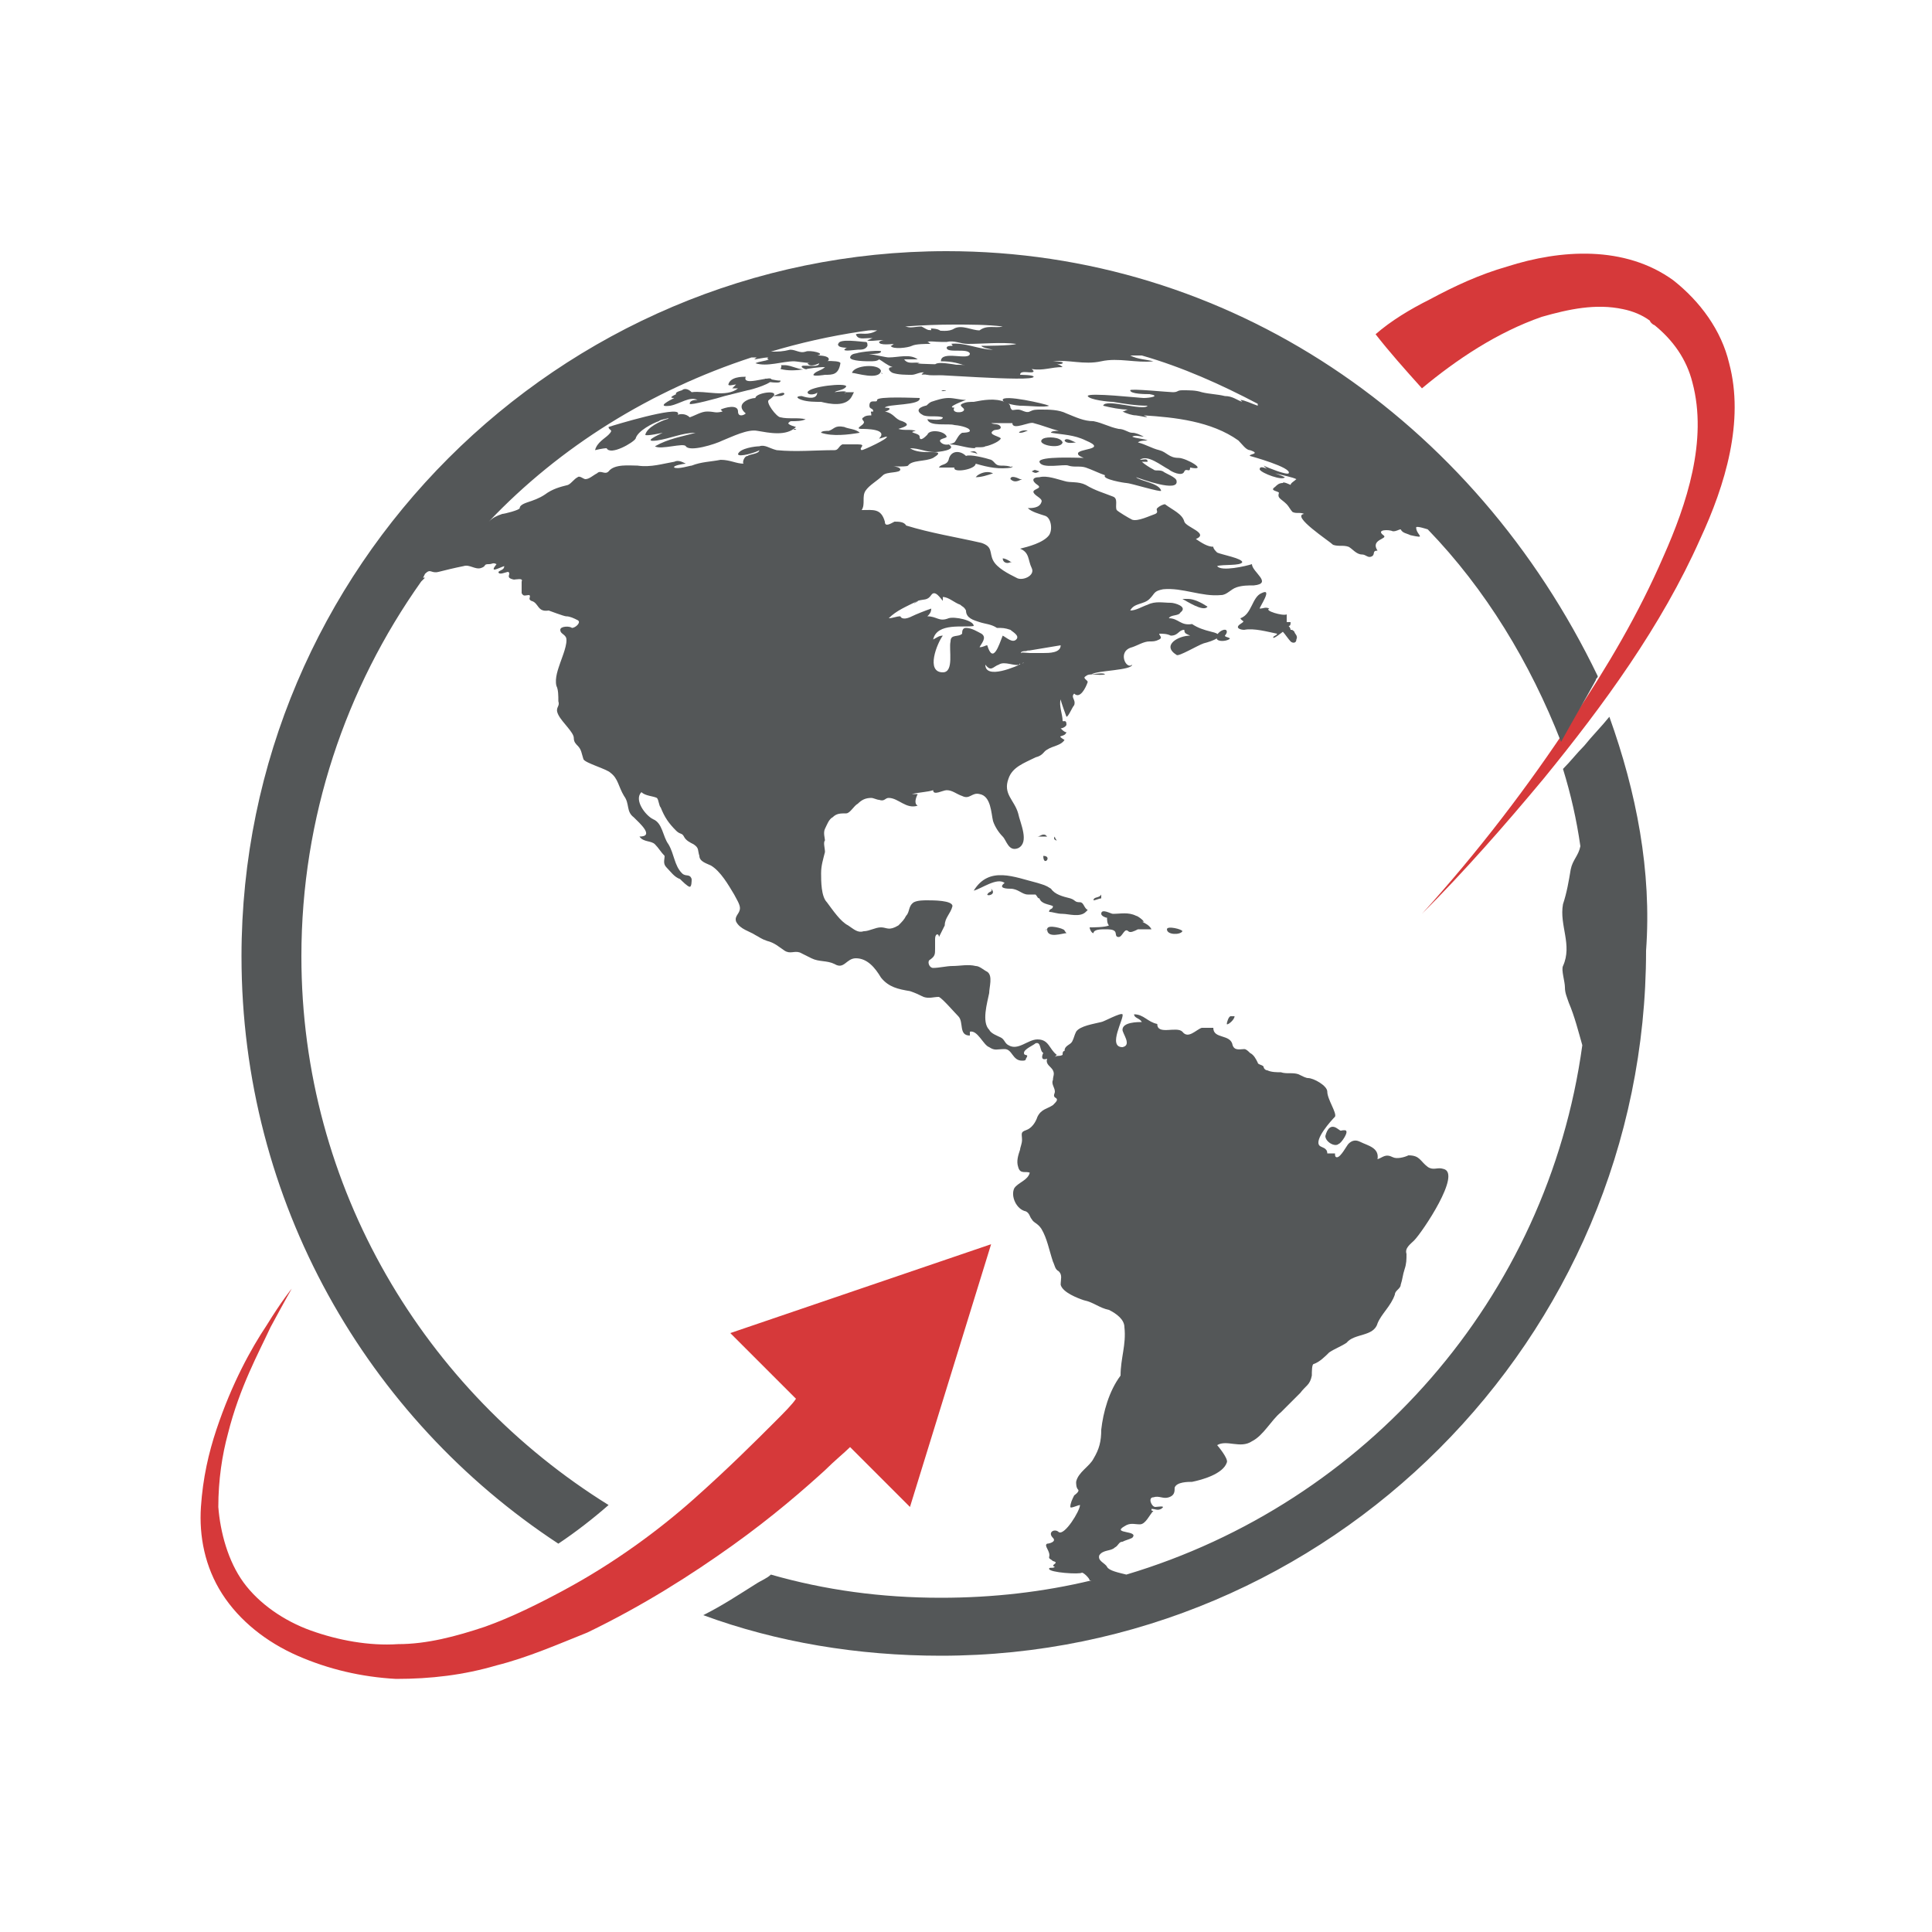 <?xml version="1.0" encoding="utf-8"?>
<!-- Generator: Adobe Illustrator 18.1.1, SVG Export Plug-In . SVG Version: 6.00 Build 0)  -->
<svg version="1.1" id="Layer_1" xmlns="http://www.w3.org/2000/svg" x="0px" y="0px"
	 viewBox="0 0 100 100" style="enable-background:new 0 0 100 100;" xml:space="preserve">
<style type="text/css">
	.st0{fill:#545758;}
	.st1{fill:#d6393a;}
</style>
<g>
	<path class="st0" d="M40.2,19.8c0.1,0,0.2,0,0.2-0.1c-0.3,0-0.5-0.1-0.8-0.1C39.6,19.8,40.1,19.8,40.2,19.8z"/>
	<path class="st0" d="M40.3,20.5c0.1,0,0.2,0,0.3-0.1c0-0.2-0.5,0.1-0.6,0.1C40.1,20.5,40.2,20.5,40.3,20.5
		C40.3,20.5,40.3,20.5,40.3,20.5z"/>
	<path class="st0" d="M52.8,21C52.8,21,52.8,21,52.8,21C52.5,21,52.8,21,52.8,21z"/>
	<path class="st0" d="M66.8,32.6c0-0.1-0.1-0.2-0.1-0.2c0.1,0,0.1-0.1,0.1-0.2c-0.1,0-0.1,0-0.2,0c0-0.1,0-0.3,0-0.4
		c-0.2,0.1-1.2-0.2-0.9-0.3c-0.2-0.1-0.3,0-0.5,0c0-0.1,0.7-1.1,0.1-0.8c-0.5,0.2-0.5,1.1-1.1,1.3c0.1,0.2,0.3,0.1,0,0.3
		c-0.3,0.2,0,0.3,0.2,0.3c0.5-0.1,1.2,0.1,1.7,0.2c0,0.1-0.2,0.1-0.2,0.2c0,0.1,0.5-0.3,0.5-0.3c0.1,0.1,0.3,0.4,0.4,0.5
		c0.1,0.1,0.3,0.1,0.3-0.1c0.1-0.2-0.1-0.3-0.1-0.4C66.9,32.6,66.9,32.6,66.8,32.6z"/>
	<path class="st0" d="M51.9,20.7c0,0.2,0.8,0.3,0.9,0.3c0.1,0,0.1,0,0.1,0c0.3,0,1.2,0.1,1.4,0C54.1,20.9,51.9,20.4,51.9,20.7z"/>
	<path class="st0" d="M41.1,22.2C41,22.3,41.4,22.2,41.1,22.2L41.1,22.2z"/>
	<path class="st0" d="M35.3,20.2c0,0-0.4,0.1-0.3,0.2c-0.2,0.1-0.4,0.2-0.1,0.2c-0.2,0.1-1,0.5-0.2,0.4c0.5-0.1,1-0.5,1.4-0.3
		c-0.1,0-0.4,0-0.4,0.2c0,0.1,1.5-0.3,1.8-0.4c0.4-0.1,0.8-0.2,1.2-0.3c0.1,0,1.5-0.4,1.2-0.6c-0.2-0.1-1.5,0.4-1.3-0.1
		c-0.2,0-0.8,0-0.9,0.4c0,0.1,0.3,0,0.4,0c0,0-0.1,0.1-0.2,0.2c0.1,0,0.2,0,0.3,0c-0.6,0.5-1.7,0.1-2.4,0.2
		C35.6,20.1,35.4,20.1,35.3,20.2C35.3,20.2,35.3,20.2,35.3,20.2z"/>
	<path class="st0" d="M69.6,58.5C69.7,58.5,69.7,58.5,69.6,58.5C69.6,58.5,69.6,58.5,69.6,58.5c-0.3,0-0.1,0.1-0.4-0.1
		c-0.3-0.2-0.5,0-0.6,0.4c0,0.3,0.5,0.6,0.7,0.4C69.4,59.2,69.9,58.5,69.6,58.5z"/>
	<path class="st0" d="M40.2,19.8C40,19.8,40.3,19.8,40.2,19.8L40.2,19.8z"/>
	<path class="st0" d="M44.3,17.3c0.1,0.3,0.4,0.2,0.7,0.2c-0.1,0-0.1,0,0.3,0c-0.1,0-0.1,0-0.3,0c0,0,0.1,0,0.2,0
		c-0.1,0-0.2,0.1-0.3,0.1c0,0.1,0.5,0,0.9,0c-0.2,0-0.3,0.1-0.3,0.1c0,0.2,0.7,0.1,0.8,0.1c-0.1,0-0.1,0.1-0.2,0.1
		c0.1,0.2,0.9,0.1,1.1,0c0.2-0.1,0.7-0.1,1-0.1c-0.1,0-0.1-0.1-0.2-0.1c0.2-0.1,1.7,0,1.7-0.3c-0.1,0-1.1-0.1-1.1-0.1
		c0,0,0.1-0.1,0.1-0.1c0-0.2-0.5-0.2-0.6-0.2c0.1,0,0.1,0,0.1,0.1c-0.2,0-0.3-0.1-0.5-0.2c-0.3,0-0.6,0.1-0.8,0
		c-0.5-0.2-0.9-0.2-1.4-0.2c0,0,0.1,0.1,0.1,0.1c-0.2,0-0.4,0.1-0.6,0.1c0.2,0,0.5,0,0.7,0c-0.1,0.1-1,0-1,0.1
		c0,0.1,0.6,0.1,0.7,0.1C44.9,17.4,44.6,17.2,44.3,17.3z M46.8,17.5c0,0-0.1,0-0.2,0C46.7,17.5,46.8,17.5,46.8,17.5z"/>
	<path class="st0" d="M44.3,18.3c0.1,0,1.3,0.1,1.3-0.1C45.7,18.1,44.5,18.2,44.3,18.3z"/>
	<path class="st0" d="M45.6,19.3C45.7,19.4,45.7,19.3,45.6,19.3L45.6,19.3z"/>
	<path class="st0" d="M42.9,22.3C42.9,22.3,43,22.3,42.9,22.3C42.8,22.3,42.9,22.3,42.9,22.3C42.8,22.3,42.8,22.3,42.9,22.3
		c-0.1,0-0.4,0-0.4,0.1c0.6,0.2,1.4,0.1,2,0c-0.2-0.2-0.6-0.2-0.8-0.3C43.2,22,43.2,22.2,42.9,22.3z"/>
	<path class="st0" d="M41.8,18.4c-0.2,0-0.5,0.1-0.6,0.1C41.4,18.6,41.8,18.5,41.8,18.4C41.9,18.4,41.9,18.4,41.8,18.4z"/>
	<path class="st0" d="M40.6,19.9C41,19.9,40.5,19.9,40.6,19.9L40.6,19.9z"/>
	<path class="st0" d="M48.8,20.2C48.5,20.3,49.3,20.2,48.8,20.2L48.8,20.2z"/>
	<path class="st0" d="M42.1,19.4c0,0.1,0.6,0,0.6,0c0.4,0,0.7,0,0.8-0.6c0-0.2-1.5-0.1-1.7,0c0.1,0.2,0.4,0.1,0.6,0
		c0,0.3-1,0-0.9,0.2c0.1,0.1,0.2,0.1,0.3,0.1c-0.4,0.1-0.8-0.2-1.2-0.2c-0.1,0-0.1,0-0.2,0c0.1,0,0,0.2,0,0.2
		c0.8,0.2,1.5-0.1,2.3-0.1C42.5,19.2,42.2,19.2,42.1,19.4z"/>
	<path class="st0" d="M40.3,20.5C40.3,20.5,40.3,20.5,40.3,20.5C40.2,20.5,40.3,20.5,40.3,20.5z"/>
	<path class="st0" d="M43.8,20.3c0-0.1-0.6,0-0.6,0c0.1-0.1,0.5-0.1,0.6-0.3c0-0.2-1.9,0-2,0.3c0,0.2,0.5,0.1,0.5,0
		c0,0.4-0.5,0.3-0.8,0.2c-0.3,0-0.3,0.1,0,0.2c0.3,0.1,0.7,0.1,1,0.1c0.4,0.1,1.3,0.3,1.6-0.3c0,0,0,0,0.1-0.2c-0.1,0-0.3,0-0.4,0
		C43.7,20.4,43.7,20.3,43.8,20.3z"/>
	<path class="st0" d="M43.4,17.8C43.4,17.7,43.3,18,43.4,17.8L43.4,17.8z"/>
	<path class="st0" d="M44.1,19.3c0.2,0,1.4,0.4,1.5-0.1c0,0,0,0,0,0c0-0.1,0,0,0,0C45.5,18.8,44.2,18.9,44.1,19.3z"/>
	<path class="st0" d="M40.2,19.3C40.2,19.3,40.2,19.3,40.2,19.3C40.1,19.3,40.2,19.3,40.2,19.3z"/>
	<path class="st0" d="M52.5,19.2c-0.1,0-0.2,0-0.2,0C52.3,19.1,52.4,19.1,52.5,19.2c-0.4-0.4-5-0.3-5-0.4c0,0,0.1,0,0.1,0
		c-0.2-0.1-0.6,0.1-0.8-0.2c0.2,0,0.5,0,0.7,0c-0.4-0.3-1-0.1-1.5-0.1c-0.3,0-1.9-0.5-2,0c0,0.2,0.9,0.2,1,0.2c0.2,0,0.4,0,0.5-0.1
		c0.2,0.1,0.4,0.3,0.7,0.4c-0.3,0-0.2,0.2,0,0.3c0.3,0.1,0.7,0.1,1,0.1c0.2,0,0.5-0.2,0.7-0.1c-0.1,0.2,0.8,0.1,0.9,0.1
		c0.4,0,0.7,0,1.1,0c0.2,0,0.6-0.1,0.8,0C50.9,19.5,52.4,19.6,52.5,19.2z"/>
	<path class="st0" d="M43.9,18c-0.1,0-0.1,0-0.2,0.1c0,0.1,0.6,0,0.7,0c0.2,0,0.4,0,0.5-0.2c0-0.1,0-0.2-0.1-0.2
		c-0.2,0-1.4-0.2-1.4,0.1C43.3,18,43.8,18,43.9,18z"/>
	<path class="st0" d="M43.1,17.3c0.2,0,0.3,0.1,0.3-0.2c-0.2,0-0.4,0-0.6,0.1C42.9,17.3,43.1,17.3,43.1,17.3z"/>
	<path class="st0" d="M65.8,32.8C65.8,32.6,65.8,32.8,65.8,32.8L65.8,32.8z"/>
	<path class="st0" d="M63.7,52.6C63.8,52.6,63.6,52.6,63.7,52.6L63.7,52.6z"/>
	<path class="st0" d="M62.4,32.8c-0.3,0-0.7,0-0.9-0.3C61.2,32.6,62.6,33.3,62.4,32.8C62.4,32.8,62.4,32.8,62.4,32.8z"/>
	<path class="st0" d="M63.5,53c0,0.1,0.4-0.2,0.4-0.4c-0.1,0-0.1,0-0.2,0C63.6,52.6,63.5,52.9,63.5,53z"/>
	<path class="st0" d="M61,32.1C61,32.1,61,32.1,61,32.1C61,32.1,61,32.2,61,32.1z"/>
	<path class="st0" d="M61.2,31c0.2,0.1,1.1,0.7,1.3,0.4c-0.3-0.2-0.7-0.4-1-0.4C61.5,31,61.4,31,61.2,31z"/>
	<path class="st0" d="M50.6,23.5c-0.1-0.1-0.1-0.2-0.4-0.1C50.2,23.4,50.4,23.4,50.6,23.5z"/>
	<path class="st0" d="M52.3,24.8c0.2,0.2,0.4,0.1,0.6,0c0,0-0.1,0-0.1,0C52.6,24.7,52.3,24.6,52.3,24.8z"/>
	<path class="st0" d="M63.5,32.8C63.5,32.9,63.5,32.7,63.5,32.8L63.5,32.8z"/>
	<path class="st0" d="M63.4,32.9c0,0,0.1-0.1,0.1-0.2c0-0.3-0.7,0.1-0.5,0.4c0.1,0.1,0.4,0.1,0.6,0C63.8,33,63.4,33,63.4,32.9z"/>
	<path class="st0" d="M50.6,24.6C50.6,24.6,50.6,24.6,50.6,24.6c-0.1,0.1-0.1,0.1-0.1,0.1c0.3,0,0.6-0.1,0.9-0.2
		C51.2,24.4,50.9,24.4,50.6,24.6z"/>
	<path class="st0" d="M52.8,22.4c0.2,0,0.3-0.1,0.4-0.1C53,22.2,52.6,22.4,52.8,22.4z"/>
	<path class="st0" d="M54.2,43.3c-0.1-0.1-0.1-0.1-0.2-0.1c0,0,0.1,0,0,0c0,0,0,0,0,0c-0.1,0-0.2,0.1-0.3,0.1
		C53.8,43.3,54,43.3,54.2,43.3z"/>
	<path class="st0" d="M51.3,46c0.1,0.2-0.1,0.1-0.2,0.3c0,0,0-0.1,0,0C51.1,46.4,51.6,46.3,51.3,46z"/>
	<path class="st0" d="M40.4,21.6c-0.2,0-0.8-0.8-0.6-0.9c0.9-0.6-0.7-0.4-0.7-0.1c-0.3,0-1.1,0.3-0.5,0.8c-0.1,0.1-0.4,0.2-0.4-0.1
		c0-0.4-0.7-0.2-0.9-0.1c0,0,0.1,0.1,0.1,0.1c-0.4,0.1-0.4,0-0.8,0c-0.3,0-0.6,0.2-0.9,0.3c-0.2-0.2-0.5-0.2-0.7-0.1
		c0.1,0,0.1-0.1,0.1-0.1c0-0.4-3.3,0.6-3.6,0.7c0,0.2,0.3,0.1,0,0.4c-0.2,0.2-0.6,0.4-0.7,0.8c0,0,0.4-0.1,0.6-0.1c0,0,0.1,0,0,0
		c0.2,0.4,1.4-0.3,1.5-0.5c0.1-0.4,0.9-0.8,1.2-0.9c0.1-0.1,0.4-0.1,0.6-0.2c-0.1,0-0.1,0.1-0.2,0.1c-0.3,0.1-1,0.4-1.1,0.8
		c0,0.1,0.9-0.1,0.9-0.1c-0.2,0.1-1.1,0.5-0.3,0.4c0.7-0.1,1.3-0.4,2-0.4c-0.7,0.2-1.4,0.3-2.1,0.7c0.3,0.2,1.5-0.2,1.6,0
		c0.2,0.3,1.5-0.1,1.9-0.3c0.5-0.2,1.3-0.6,1.8-0.5c0.6,0.1,1.5,0.3,2-0.2c0,0-0.4-0.1-0.4-0.2c0.1-0.1,0.1-0.1,0.2-0.1
		c0.2,0,0.5,0,0.7-0.1C41.3,21.6,40.8,21.7,40.4,21.6z"/>
	<path class="st0" d="M60.4,48.1C60.4,48,60.4,48.3,60.4,48.1L60.4,48.1z"/>
	<path class="st0" d="M54.7,43.5c0,0-0.1-0.1-0.1-0.2C54.5,43.4,54.6,43.5,54.7,43.5z"/>
	<path class="st0" d="M55.9,46.7c-0.3,0-0.2-0.1-0.5-0.2c-0.4-0.1-0.8-0.2-1-0.5c-0.3-0.2-0.4-0.2-0.7-0.3c-1.2-0.3-2.5-0.9-3.3,0.4
		c0.4-0.1,1.2-0.7,1.6-0.4C51.6,46,52.2,46,52.3,46c0.4,0,0.6,0.3,0.9,0.3c0.1,0,0.3,0,0.4,0c0.1,0.1,0.1,0.2,0.2,0.2
		c0.1,0.3,0.5,0.3,0.7,0.4c0,0.2-0.2,0.1-0.2,0.3c0.2,0,0.4,0.1,0.7,0.1c0.3,0,0.9,0.2,1.2-0.1c0,0,0,0,0.1-0.1
		C56.1,47,56.1,46.7,55.9,46.7z"/>
	<path class="st0" d="M60.4,48.1c0,0.3,0.7,0.3,0.8,0.1C61.2,48.1,60.4,47.9,60.4,48.1z"/>
	<path class="st0" d="M57,46.5c0-0.1,0-0.1,0-0.2c-0.1,0.2-0.4,0.1-0.4,0.3C56.7,46.6,56.9,46.5,57,46.5C57,46.5,57,46.5,57,46.5z"
		/>
	<path class="st0" d="M58.8,47.4c-0.4-0.2-0.8-0.1-1.2-0.1c-0.1,0-0.6-0.3-0.6,0c0,0.1,0.2,0.2,0.3,0.2c0,0.1,0,0.3,0.1,0.4
		c-0.2,0.1-0.8,0.1-1,0.1c0,0,0,0,0,0c0,0.1,0.1,0.3,0.2,0.3c0-0.2,0.4-0.2,0.6-0.2c0.2,0,0.4,0,0.5,0.1c0.1,0.1,0,0.3,0.2,0.3
		c0.2,0,0.3-0.5,0.5-0.3c0.1,0.1,0.3,0,0.5-0.1c0.2,0,0.5,0,0.7,0c-0.1-0.2-0.3-0.3-0.5-0.4C59.4,47.8,58.9,47.4,58.8,47.4z"/>
	<path class="st0" d="M54.2,48.1C54.1,48.1,54.1,48.2,54.2,48.1L54.2,48.1z"/>
	<path class="st0" d="M55,48.1c0.1,0-0.8-0.3-0.8,0c0,0.5,0.8,0.2,1,0.2C55.1,48.2,55.1,48.1,55,48.1z"/>
	<path class="st0" d="M54,44.3C54,44.9,54.5,44.3,54,44.3C53.9,44.3,54,44.3,54,44.3z"/>
	<path class="st0" d="M52.4,24.2C52.4,24.1,52.3,24.1,52.4,24.2c-0.2-0.1-0.4-0.1-0.6-0.1c-0.3,0-0.3-0.2-0.5-0.3
		c-0.3-0.1-1.1-0.3-1.3-0.2c-0.3-0.3-0.8-0.3-0.9,0.2c-0.1,0.3-0.4,0.2-0.5,0.4c0.3,0,0.5,0,0.8,0c-0.1,0.3,1.1,0.1,1.1-0.2
		C51.2,24.2,51.7,24.3,52.4,24.2z"/>
	<path class="st0" d="M55,22.9C55,22.9,55,22.9,55,22.9C55,22.8,55,22.8,55,22.9c-0.1-0.3-0.8-0.3-1-0.2C53.5,23,54.9,23.3,55,22.9z
		"/>
	<path class="st0" d="M55.7,22.9c-0.1,0-0.5-0.3-0.6-0.1C55.2,23,55.6,22.9,55.7,22.9z"/>
	<path class="st0" d="M52.3,29.2C52.2,29.2,52.3,29.2,52.3,29.2L52.3,29.2z"/>
	<path class="st0" d="M51.9,28.9c0,0.2,0.2,0.3,0.4,0.2C52.5,29.2,52.1,28.9,51.9,28.9z"/>
	<path class="st0" d="M53.4,24.4c0.2,0.1,0.2,0.1,0.4,0C53.5,24.3,53.6,24.3,53.4,24.4z"/>
	<path class="st0" d="M53.1,33.7C53.1,33.7,53.1,33.7,53.1,33.7C53.1,33.7,53.1,33.7,53.1,33.7z"/>
	<path class="st1" d="M71.2,17.3C72,16.6,73,16,74,15.5c1.3-0.7,2.6-1.3,4-1.7c2.8-0.9,6.1-1.1,8.6,0.7c1.4,1.1,2.5,2.6,2.9,4.3
		c0.8,3-0.2,6.3-1.5,9.1c-2,4.5-5,8.6-8.1,12.4c-2,2.4-4.1,4.8-6.3,7c2.9-3.2,5.5-6.6,7.8-10.1c1.8-2.7,3.4-5.4,4.7-8.4
		c1.2-2.7,2.3-6,1.5-9c-0.3-1.2-1-2.2-2-3c0.1,0.1-0.2-0.1-0.2-0.2c-0.4-0.3-0.9-0.5-1.4-0.6c-1.4-0.3-2.8,0-4.2,0.4
		c-2.3,0.8-4.4,2.2-6.2,3.7C72.7,19.1,71.9,18.2,71.2,17.3z"/>
	<path class="st0" d="M83.3,37.1c-0.4,0.5-0.9,1-1.3,1.5c-0.4,0.4-0.7,0.8-1.1,1.2c0.4,1.3,0.7,2.6,0.9,4c0,0,0,0,0,0
		c-0.1,0.5-0.4,0.7-0.5,1.2c-0.1,0.6-0.2,1.2-0.4,1.8c-0.2,1.1,0.5,2.1,0,3.2c-0.1,0.2,0.1,0.8,0.1,1.1c0,0.3,0.1,0.5,0.2,0.8
		c0.3,0.7,0.5,1.5,0.7,2.2c0,0,0,0,0,0c-1.8,13.1-11.2,23.7-23.6,27.4c-0.4-0.1-0.9-0.2-1-0.4c-0.1-0.2-0.5-0.3-0.4-0.6
		c0.2-0.3,0.6-0.2,0.8-0.4c0.2-0.1,0.2-0.3,0.4-0.3c0.2-0.1,0.3-0.1,0.5-0.2c0.4-0.4-1.1-0.2-0.4-0.6c0.3-0.2,0.5-0.1,0.8-0.1
		c0.3,0,0.5-0.5,0.7-0.7c-0.1,0-0.1,0-0.1-0.1c0.2,0,0.3,0.1,0.5,0c0.3-0.2-0.2-0.1-0.3-0.1c-0.2,0-0.4-0.5-0.1-0.5
		c0.3-0.1,0.5,0.1,0.8,0c0.3-0.1,0.3-0.3,0.3-0.5c0.1-0.3,0.7-0.3,0.9-0.3c0.5-0.1,1.6-0.4,1.8-1c0.1-0.2-0.5-0.9-0.5-0.9
		c0.5-0.3,1.2,0.2,1.8-0.2c0.6-0.3,1-1.1,1.5-1.5c0.4-0.4,0.6-0.6,1-1c0.3-0.4,0.5-0.4,0.6-0.9c0-0.2,0-0.6,0.1-0.6
		c0.3-0.1,0.6-0.4,0.8-0.6c0.3-0.2,0.6-0.3,0.9-0.5c0.4-0.5,1.4-0.3,1.6-1c0.2-0.5,0.7-0.9,0.9-1.5c0-0.2,0.3-0.3,0.3-0.5
		c0.1-0.3,0.1-0.5,0.2-0.8c0.1-0.3,0.1-0.5,0.1-0.8c-0.1-0.3,0.2-0.5,0.4-0.7c0.4-0.4,2.5-3.5,1.5-3.7c0.1,0,0.1,0,0,0
		c-0.1,0,0,0,0,0c-0.3-0.1-0.5,0.1-0.8-0.1c-0.4-0.3-0.4-0.6-1-0.6c-0.2,0.1-0.6,0.2-0.8,0.1c-0.4-0.2-0.5,0-0.8,0.1
		c0.1-0.6-0.5-0.7-0.9-0.9c-0.2-0.1-0.4-0.1-0.6,0.1c-0.1,0.1-0.4,0.7-0.6,0.7c-0.1,0-0.1-0.1-0.1-0.2c-0.1,0-0.3,0-0.4,0
		c0-0.3-0.3-0.3-0.4-0.4c-0.3-0.3,0.6-1.3,0.8-1.5c0.1-0.2-0.4-0.9-0.4-1.3c0-0.3-0.7-0.7-1-0.7c-0.1,0-0.3-0.1-0.5-0.2
		c-0.3-0.1-0.6,0-0.9-0.1c-0.2,0-0.5,0-0.7-0.1c-0.1,0-0.2-0.1-0.2-0.2c-0.1-0.1-0.3-0.1-0.3-0.2c-0.1-0.2-0.2-0.4-0.4-0.5
		c-0.1-0.1-0.2-0.2-0.3-0.2c-0.2,0-0.5,0.1-0.6-0.2c-0.1-0.6-1-0.3-1-0.9c0.1,0,0.2,0,0.3,0c-0.3,0-0.6,0-0.9,0
		c-0.3,0.1-0.7,0.6-1,0.2c-0.3-0.3-1.3,0.2-1.3-0.4c-0.5-0.1-0.7-0.5-1.2-0.5c0,0.2,0.3,0.2,0.4,0.4c-0.2,0-1,0-1,0.4
		c0,0.2,0.5,0.8,0,0.9c-0.8,0,0.1-1.5,0-1.7c-0.1-0.1-1,0.4-1.1,0.4c-0.4,0.1-1.1,0.2-1.3,0.5c-0.1,0.2-0.1,0.3-0.2,0.5
		c-0.1,0.2-0.4,0.2-0.4,0.5c-0.1,0-0.1,0.1-0.1,0.2c-0.2,0.1-0.2,0-0.4,0.1c0,0,0.1-0.1,0.1-0.1c-0.4-0.3-0.4-0.8-1-0.8
		c-0.5,0-1,0.6-1.5,0.3c-0.2-0.1-0.2-0.3-0.4-0.4c-0.2-0.1-0.5-0.2-0.6-0.4c-0.4-0.4-0.1-1.4,0-1.9c0-0.3,0.2-0.9-0.1-1.1
		c-0.2-0.1-0.4-0.3-0.6-0.3c-0.4-0.1-0.8,0-1.2,0c-0.3,0-0.7,0.1-1,0.1c-0.2,0-0.3-0.3-0.2-0.4c0.3-0.2,0.3-0.3,0.3-0.6
		c0-0.2,0-0.3,0-0.5c0-0.3,0.2-0.3,0.2-0.1c0.1-0.2,0.2-0.4,0.3-0.6c0-0.4,0.3-0.6,0.4-1c0-0.3-1-0.3-1.3-0.3c-0.2,0-0.5,0-0.7,0.1
		c-0.3,0.2-0.2,0.5-0.4,0.7c-0.1,0.2-0.2,0.3-0.4,0.5C46,48.2,45.9,48,45.6,48c-0.3,0-0.6,0.2-0.9,0.2c-0.3,0.1-0.5-0.1-0.8-0.3
		c-0.4-0.2-0.8-0.8-1.1-1.2c-0.3-0.3-0.3-1.1-0.3-1.5c0-0.4,0.1-0.7,0.2-1.1c0-0.2-0.1-0.5,0-0.6c0-0.1-0.1-0.4,0-0.6
		c0.1-0.2,0.2-0.5,0.4-0.6c0.2-0.2,0.4-0.2,0.7-0.2c0.2,0,0.4-0.4,0.6-0.5c0.2-0.2,0.4-0.3,0.7-0.3c0.1,0,0.3,0.1,0.4,0.1
		c0.3,0.1,0.3-0.1,0.5-0.1c0.5,0,0.9,0.6,1.5,0.4c-0.2-0.1-0.1-0.4,0-0.6c-0.1,0-0.2,0-0.3,0c0.4-0.1,0.8-0.1,1.1-0.2
		c0,0.3,0.5,0,0.7,0c0.3,0,0.5,0.2,0.8,0.3c0.4,0.2,0.5-0.2,0.9-0.1c0.6,0.1,0.6,1,0.7,1.4c0.1,0.3,0.3,0.6,0.5,0.8
		c0.2,0.2,0.3,0.8,0.8,0.6c0.6-0.3,0.1-1.3,0-1.8c-0.2-0.7-0.8-1-0.5-1.8c0.2-0.6,0.8-0.8,1.4-1.1c0.4-0.1,0.4-0.3,0.6-0.4
		c0.3-0.2,0.7-0.2,0.9-0.5c-0.5-0.3,0-0.1,0.1-0.4c-0.1,0-0.2-0.1-0.3-0.2c0.1,0,0.3-0.1,0.3-0.2c0-0.3-0.2-0.1-0.2-0.2
		c0-0.3-0.2-0.8-0.1-1.1c0,0.1,0.3,0.9,0.3,0.9c0.1,0,0.3-0.5,0.4-0.6c0.1-0.3-0.2-0.4,0-0.6c0.3,0.3,0.6-0.3,0.7-0.6
		c0-0.1-0.3-0.2-0.1-0.3c0.2-0.2,0.7,0,1-0.1c-0.1-0.1-0.6,0-0.7,0c0.3-0.2,2.1-0.2,2.1-0.5c-0.3,0.3-0.8-0.7,0-0.9
		c0.3-0.1,0.6-0.3,0.9-0.3c0.2,0,0.3,0,0.5-0.1c0.2-0.1,0-0.2,0-0.3c0.2,0,0.4,0,0.6,0.1c0.4,0,0.4-0.3,0.7-0.3
		c0,0.2,0.1,0.2,0.3,0.3c-0.6,0-1.5,0.5-0.7,1c0.1,0.1,1.1-0.5,1.4-0.6c0.4-0.1,1.3-0.4,0.4-0.6c-0.4-0.1-0.7-0.2-1-0.4
		C61.1,32.4,61,32,60.5,32c0.1-0.2,0.5-0.1,0.6-0.3c0.4-0.3-0.3-0.5-0.5-0.5c-0.4,0-0.8-0.1-1.2,0.1c-0.3,0.1-0.6,0.3-0.9,0.3
		c0.2-0.4,0.7-0.3,1-0.6c0.3-0.3,0.2-0.4,0.7-0.5c1-0.1,2,0.4,3,0.3c0.3,0,0.5-0.3,0.8-0.4c0.3-0.1,0.6-0.1,0.9-0.1
		c1-0.1-0.1-0.7-0.1-1.1c-0.3,0.1-1.6,0.4-1.8,0.1c0.3-0.1,1.2,0,1.3-0.2c0-0.2-1.1-0.4-1.3-0.5c-0.1-0.1-0.2-0.2-0.2-0.3
		c-0.3,0-0.6-0.2-0.9-0.4c0.7-0.3-0.5-0.6-0.6-0.9c-0.1-0.4-0.6-0.6-1-0.9c-0.1,0-0.3,0.1-0.4,0.2c-0.1,0.1,0.1,0.2-0.1,0.3
		c-0.3,0.1-0.9,0.4-1.2,0.3c-0.2-0.1-0.7-0.4-0.8-0.5c-0.1-0.2,0.1-0.6-0.2-0.7c-0.5-0.2-0.9-0.3-1.4-0.6c-0.4-0.2-0.8-0.1-1.1-0.2
		c-0.4-0.1-0.9-0.3-1.3-0.2c-0.4,0-0.4,0.2-0.1,0.4c0.3,0.2-0.3,0.2-0.2,0.4c0.1,0.2,0.5,0.3,0.4,0.5c-0.1,0.3-0.5,0.3-0.7,0.3
		c0.2,0.2,0.6,0.3,0.9,0.4c0.3,0.1,0.4,0.7,0.2,1c-0.3,0.4-1.1,0.6-1.5,0.7c0.5,0.2,0.4,0.6,0.6,1c0.2,0.4-0.5,0.7-0.8,0.5
		c-0.4-0.2-1-0.5-1.2-0.9c-0.2-0.4,0-0.7-0.6-0.9c-1.3-0.3-2.6-0.5-3.9-0.9C46.8,27,46.5,27,46.3,27c-0.2,0.1-0.5,0.3-0.5,0
		c-0.2-0.7-0.6-0.6-1.2-0.6c0.2-0.3,0-0.7,0.2-1c0.2-0.3,0.6-0.5,0.9-0.8c0.2-0.2,0.9-0.1,0.9-0.3c0-0.2-0.8-0.2-1-0.2
		c0.1,0,1.3,0.1,1.4,0c0.2-0.3,0.9-0.2,1.3-0.4c0.5-0.3,0.2-0.3-0.2-0.3c-0.3,0-0.7,0-1-0.2c0.5,0,0.8,0.2,1.3,0.2
		c0.1,0,1.2-0.1,0.7-0.4c0.5,0,0.9,0.2,1.4,0.2c-0.2-0.1,0.4,0,0.5-0.1c0.1,0,0.7-0.2,0.8-0.4c0-0.1-0.7-0.2-0.4-0.4
		c0.1-0.1,0.4,0,0.4-0.2c-0.1-0.2-0.3-0.1-0.5-0.2c0.4,0,0.7,0,1.1,0c0,0.4,0.9-0.1,1.1,0c0.4,0.1,0.9,0.3,1.3,0.4
		c-0.1,0-0.4,0-0.4,0.1c0.6,0.1,1.2,0.1,1.8,0.4c1.2,0.5-0.5,0.4-0.4,0.7c0,0.1,0.3,0.2,0.3,0.2c-0.3,0-2.3-0.1-2.3,0.2
		c0.1,0.4,1.3,0.1,1.5,0.2c0.3,0.1,0.6,0,0.9,0.1c0.3,0.1,0.7,0.3,1,0.4c-0.2,0.2,1,0.4,1.1,0.4c0.2,0,1.8,0.5,1.8,0.4
		c-0.1-0.4-1.1-0.5-1.3-0.7c0.3,0.1,2.2,0.8,2.1,0.2c0-0.2-0.6-0.4-0.7-0.5c-0.2-0.1-0.4,0-0.5-0.1c-0.2-0.1-0.5-0.3-0.6-0.4
		c0.1,0,0.2,0,0.3,0c0-0.2-0.2-0.1-0.4-0.1c0.4-0.3,1.1,0.3,1.5,0.5c0.1,0.1,0.7,0.4,0.8,0.1c0.1-0.2,0.3,0.1,0.3-0.2
		c1,0.2-0.2-0.5-0.6-0.5c-0.5,0-0.6-0.3-1-0.4c-0.4-0.1-0.7-0.3-1.1-0.4c0.1-0.1,0.4-0.1,0.5-0.1c-0.2-0.1-0.6-0.1-0.8-0.2
		c0.2-0.1,0.4,0,0.6,0c-0.2-0.1-0.4-0.2-0.6-0.2c-0.2,0-0.4-0.2-0.7-0.2c-0.5-0.1-0.8-0.3-1.3-0.4c-0.5,0-0.9-0.2-1.4-0.4
		c-0.4-0.2-0.9-0.2-1.3-0.2c-0.3,0-0.4,0-0.6,0.1c-0.2,0.1-0.4-0.1-0.6-0.1c-0.3,0-0.3,0.1-0.4-0.1c0-0.2-0.2-0.3-0.3-0.3
		c-0.5-0.2-1.1-0.1-1.6,0c-0.2,0-0.4,0-0.6,0.1c-0.2,0.1,0.1,0.2,0.1,0.3c0,0.2-0.7,0.2-0.5-0.1c-0.5,0,0.6-0.4,0.6-0.4
		c-0.3,0-0.6-0.1-0.9-0.1c-0.3,0-0.6,0.1-0.9,0.2c-0.2,0.1-0.2,0.2-0.3,0.2c-0.4,0.1-0.5,0.3-0.1,0.5c0.3,0.1,0.7,0,1,0.1
		c0,0.2-0.6,0.1-0.8,0.1c0.1,0.4,1.1,0.2,1.4,0.3c0.1,0,0.8,0.1,0.8,0.3c0,0.1-0.4,0.1-0.4,0.1c-0.2,0.1-0.3,0.4-0.4,0.5
		c-0.2,0.1-0.5,0.2-0.7,0c-0.2-0.2,0.3-0.2,0.3-0.3c-0.1-0.3-0.9-0.4-1-0.1c-0.1,0.1-0.4,0.4-0.4,0.1c0-0.2-0.7-0.2-0.2-0.3
		c-0.3-0.1-0.6,0-0.9-0.1c0.3-0.1,0.7-0.2,0.2-0.4c-0.4-0.1-0.4-0.4-0.9-0.5c0.1,0,0.5-0.2,0-0.2c0.1-0.2,1.9-0.1,1.8-0.5
		c-0.2,0-2.2-0.1-2.2,0.1c0,0.2-0.4-0.1-0.4,0.3c0,0.2,0.2,0.1,0.2,0.3c-0.2,0-0.1,0-0.1,0.2c-0.1,0-0.3,0-0.4,0.1
		c-0.2,0.1,0.1,0.2,0,0.3c0,0.1-0.5,0.3-0.1,0.3c0.2,0,1.4,0,0.9,0.5c0.1,0,0.3-0.1,0.4-0.1c0.1,0.1-1.2,0.7-1.3,0.7
		c-0.2-0.1,0.3-0.3-0.2-0.3c-0.3,0-0.5,0-0.8,0c-0.2,0.1-0.2,0.3-0.4,0.3c-1,0-2,0.1-3,0c-0.4-0.1-0.6-0.3-0.9-0.2
		c-0.2,0-1,0.1-1.1,0.4c0,0.2,1-0.1,1.1-0.2c0,0.2-0.5,0.2-0.6,0.3c-0.2,0-0.3,0.4-0.2,0.4c-0.4,0-0.7-0.2-1.2-0.2
		c-0.5,0.1-1,0.1-1.5,0.3c-0.1,0-0.7,0.2-0.9,0.1c-0.1-0.1,0.5-0.2,0.6-0.2c-0.2-0.1-0.4-0.2-0.6-0.1c-0.6,0.1-1.2,0.3-1.9,0.2
		c-0.4,0-1.2-0.1-1.5,0.3c-0.2,0.2-0.4-0.1-0.6,0.1c-0.2,0.1-0.4,0.3-0.6,0.3c-0.1,0-0.3-0.2-0.4-0.1c-0.2,0.1-0.3,0.3-0.5,0.4
		c-0.4,0.1-0.8,0.2-1.2,0.5c-0.3,0.2-0.6,0.3-0.9,0.4c-0.3,0.1-0.4,0.2-0.4,0.3c0,0.1-0.8,0.3-0.9,0.3c-0.3,0.1-0.5,0.2-0.7,0.4
		c3.7-3.9,8.4-6.8,13.6-8.5c0,0,0,0,0,0c0.1,0,0.1,0,0.2,0c0,0,0.1,0,0.1,0c-0.1,0-0.1,0.1-0.2,0.1c0.2,0,0.5-0.1,0.8-0.1
		c-0.1,0-0.1,0.1,0,0.1c-0.2,0.1-0.5,0.1-0.7,0.2c0.6,0.2,1.4-0.1,2-0.1c0.2,0,1.7,0.3,1.8-0.1c0-0.2-0.5-0.2-0.6-0.2
		c0.5-0.1-0.4-0.3-0.6-0.2c-0.3,0.1-0.5-0.1-0.8-0.1c-0.4,0.1-0.6,0.1-1,0.1c0,0,0,0,0,0c3-0.9,6.2-1.4,9.5-1.4c0.8,0,1.7,0,2.5,0.1
		c0,0,0,0,0,0c-0.4,0.1-0.8-0.1-1.2,0.2c-0.4,0-0.9-0.3-1.3-0.1c-0.3,0.2-0.7,0.1-1.1,0.1c-0.4,0-1.2-0.1-1.5,0.2c0.1,0,0.2,0,0.3,0
		c0,0,0,0,0,0c0,0,0,0,0,0c0.3,0,0.5-0.1,0.7-0.1c-0.2,0-0.3,0.1-0.5,0.1c0.1,0.1,0.2,0.1,0.4,0.1c0,0-0.1,0-0.1,0.1
		c0.3,0,0.5,0,0.8,0c-0.2,0-0.3,0-0.5,0.1c0.3,0.1,0.8,0.1,1.1,0.1c0.4-0.1,0.7,0.1,1.1,0.1c0.8,0,1.7-0.1,2.5,0
		c-0.2,0.1-1.8,0.1-1.8,0.1c0,0.1,0.6,0.2,0.6,0.2c-0.7,0-1.5-0.4-2.2-0.3c0,0,0.1,0,0.1,0.1c-0.1,0-0.3,0-0.3,0.1
		c0,0.3,1.1,0,1.2,0.3c0,0.4-1.5-0.2-1.5,0.4c0.6,0,0.9,0.1,1.5,0.3c-0.2,0-1.8-0.4-1.8-0.1c0,0.2,0.5,0.2,0.6,0.2
		c-0.2,0.1-1.2,0-1.3,0.3c0-0.1,5.8,0.4,5.8,0.1c0-0.1-0.7-0.1-0.7-0.1c0-0.3,0.7,0,0.7-0.2c0,0-0.1-0.1-0.1-0.1
		c0.6,0.1,1-0.1,1.6-0.1c-0.1-0.1-0.3-0.2-0.5-0.2c0.1,0,0.4,0.1,0.5,0c0.1-0.1-0.5-0.1-0.5-0.1c0.8-0.1,1.6,0.2,2.5,0
		c0.9-0.2,1.8,0.1,2.7,0c-0.4-0.1-0.8-0.1-1.2-0.3c0.1,0,0.3,0,0.6,0c2.1,0.6,4.1,1.5,6,2.5c0,0,0,0,0,0c0,0.1,0,0.1,0,0.1
		c-0.3-0.1-0.7-0.3-0.9-0.3c0,0,0.1,0.1,0.1,0.1c-0.3-0.1-0.5-0.3-0.9-0.3c-0.4-0.1-0.8-0.1-1.2-0.2c-0.3-0.1-0.6-0.1-1-0.1
		c-0.3,0-0.2,0.1-0.5,0.1c-0.2,0-2.2-0.2-2.2-0.1c0,0.2,0.8,0.2,1,0.2c0.6,0.1,0,0.2-0.3,0.2c-0.2,0-2.9-0.3-2.9-0.1
		c0.1,0.2,1.1,0.3,1.3,0.3c0.6,0.1,1.2,0.2,1.8,0.2c-0.2,0.3-2.2-0.4-2.3,0c0.4,0.1,0.9,0.2,1.3,0.2c-0.1,0-0.2,0.1-0.3,0.1
		c0.2,0.1,0.5,0.2,0.7,0.2c0.1,0,0.9,0.2,0.4,0c1.6,0.1,3.5,0.3,4.9,1.3c0.2,0.2,0.4,0.5,0.6,0.5c0.6,0.2-0.1,0.2,0,0.3
		c0,0,2.2,0.6,2,0.9c-0.1,0.1-1.1-0.3-1.3-0.4c0.1,0.1,0.2,0.2,0.3,0.2c-0.3-0.1-0.5-0.2-0.5,0c0.1,0.2,1.2,0.6,1.3,0.4c0,0,0,0,0,0
		c0,0-0.2-0.1-0.5-0.2c0.4,0.1,0.9,0.2,1.1,0.3c-0.1,0.1-0.3,0.2-0.3,0.3c0,0-0.4-0.2-0.4-0.1c-0.2,0-0.3,0.1-0.4,0.2
		c-0.3,0.2,0.1,0.2,0.2,0.3c-0.1,0.3,0.1,0.3,0.4,0.6c0.1,0.1,0.2,0.3,0.3,0.4c0.2,0.1,0.4,0,0.6,0.1c-0.7,0.1,1.3,1.4,1.5,1.6
		c0.3,0.1,0.5,0,0.8,0.1c0.2,0.1,0.4,0.4,0.7,0.4c0.2,0,0.3,0.2,0.5,0.1c0.2-0.1,0-0.3,0.3-0.3c-0.4-0.6,0.6-0.6,0.3-0.8
		c-0.4-0.3,0.3-0.3,0.5-0.2c0.2,0,0.3-0.1,0.4-0.1c0.1,0.2,0.3,0.2,0.5,0.3c0.9,0.2,0.3,0,0.3-0.4c0-0.1,0.6,0.1,0.6,0.1
		c0,0,0,0,0,0c3,3.1,5.3,6.9,6.9,11c0.6-1.1,1.2-2.1,1.8-3.2c0-0.1,0.1-0.1,0.1-0.2C76.3,21.7,63.6,13,49,13
		c-20.1,0-36.5,16.4-36.5,36.5c0,12.7,6.5,23.9,16.4,30.4c0.9-0.6,1.8-1.3,2.6-2C22,72,15.6,61.5,15.6,49.5c0-7.2,2.3-13.9,6.2-19.4
		c0,0,0,0,0,0c0.1-0.1,0.1-0.1,0.2-0.2c0,0,0,0-0.1,0c0,0,0.1-0.2,0.1-0.2c0.3-0.3,0.3,0,0.7-0.1c0.4-0.1,0.8-0.2,1.3-0.3
		c0.3-0.1,0.6,0.2,0.9,0.1c0.3-0.1,0.1-0.2,0.4-0.2c0.2,0,0.2-0.1,0.4,0c-0.4,0.5,0.1,0.2,0.4,0.1c0,0.2-0.2,0.2-0.3,0.3
		c0,0.2,0.4,0,0.5,0c0.2,0.1-0.2,0.3,0.3,0.4c0.1,0,0.5-0.1,0.4,0.1c0,0.2,0,0.4,0,0.6c0.1,0.2,0.2,0.1,0.4,0.1
		c0.1,0.1-0.1,0.2,0.1,0.3c0.4,0.1,0.3,0.6,0.9,0.5c0,0,0.8,0.3,0.9,0.3c0.2,0,0.4,0.1,0.6,0.2c0.2,0.1-0.1,0.4-0.3,0.4
		c-0.1-0.1-0.6-0.1-0.6,0.1c0,0.2,0.2,0.2,0.3,0.4c0.1,0.3-0.2,1-0.3,1.3c-0.1,0.3-0.3,0.8-0.2,1.2c0.1,0.2,0.1,0.5,0.1,0.8
		c0.1,0.3-0.2,0.3,0,0.7c0.2,0.4,0.8,0.9,0.8,1.2c0,0.2,0.1,0.3,0.2,0.4c0.2,0.2,0.2,0.4,0.3,0.7c0.1,0.2,1.2,0.5,1.4,0.7
		c0.4,0.3,0.4,0.7,0.7,1.2c0.3,0.4,0.1,0.8,0.5,1.1c0.3,0.3,1.1,1,0.3,1c0.2,0.3,0.6,0.2,0.8,0.4c0.2,0.2,0.3,0.4,0.5,0.6
		c0,0.2-0.1,0.4,0.1,0.6c0.2,0.2,0.4,0.5,0.7,0.6c0.1,0.1,0.4,0.4,0.5,0.4c0.1,0,0.1-0.3,0.1-0.4c-0.1-0.3-0.3-0.1-0.5-0.3
		c-0.4-0.4-0.4-1-0.7-1.5c-0.3-0.4-0.3-1.1-0.8-1.3c-0.4-0.2-1-1-0.6-1.4c0.2,0.2,0.6,0.2,0.8,0.3c0.1,0.1,0.1,0.4,0.2,0.5
		c0.2,0.5,0.4,0.8,0.8,1.2c0.2,0.2,0.3,0.1,0.4,0.3c0.1,0.2,0.3,0.3,0.5,0.4c0.3,0.2,0.2,0.3,0.3,0.6c0,0.3,0.4,0.4,0.6,0.5
		c0.5,0.3,0.9,1,1.2,1.5c0.1,0.2,0.3,0.5,0.3,0.7c0,0.3-0.3,0.4-0.2,0.7c0.2,0.4,0.7,0.5,1,0.7c0.2,0.1,0.3,0.2,0.6,0.3
		c0.4,0.1,0.6,0.3,0.9,0.5c0.3,0.2,0.5,0,0.8,0.1c0.2,0.1,0.4,0.2,0.6,0.3c0.4,0.2,0.8,0.1,1.2,0.3c0.5,0.3,0.6-0.3,1.1-0.3
		c0.6,0,1,0.5,1.3,1c0.4,0.5,0.9,0.6,1.5,0.7c0.3,0.1,0.5,0.2,0.7,0.3c0.3,0.1,0.5,0,0.8,0c0.2,0.1,0.8,0.8,1,1c0.3,0.3,0,1,0.6,1
		c0-0.1,0-0.1,0-0.2c0.4-0.1,0.7,0.7,1,0.8c0.3,0.2,0.4,0.1,0.8,0.1c0.4,0,0.4,0.6,0.9,0.6c0.1,0,0.2,0,0.2-0.1
		c0.2-0.3-0.1-0.1-0.1-0.3c0-0.2,0.5-0.4,0.6-0.5c0.3-0.1,0.2,0.4,0.4,0.5c-0.1,0.2-0.1,0.4,0.2,0.3c-0.1,0.3,0.2,0.4,0.3,0.6
		c0.1,0.2,0,0.3,0,0.5c-0.1,0.2,0.1,0.4,0.1,0.6c0,0.1-0.1,0.2,0,0.3c0.2,0.1,0.1,0.2-0.1,0.4c-0.3,0.2-0.6,0.2-0.8,0.6
		c-0.1,0.3-0.3,0.6-0.6,0.7c-0.3,0.1-0.2,0.2-0.2,0.5c0,0.2-0.1,0.4-0.1,0.5c-0.1,0.3-0.2,0.6-0.1,0.9c0.1,0.4,0.4,0.2,0.6,0.3
		c-0.1,0.4-0.6,0.5-0.8,0.8c-0.2,0.4,0.1,1.1,0.6,1.2c0.2,0.1,0.2,0.3,0.3,0.4c0.1,0.2,0.3,0.2,0.5,0.5c0.3,0.5,0.4,1.1,0.6,1.7
		c0.1,0.2,0.1,0.4,0.3,0.5c0.2,0.2,0.1,0.4,0.1,0.7c0.1,0.4,0.9,0.7,1.2,0.8c0.5,0.1,0.8,0.4,1.3,0.5c0.4,0.2,0.8,0.5,0.8,0.9
		c0.1,0.9-0.2,1.6-0.2,2.5C57.4,72,57.1,73.1,57,74c0,0.6-0.1,1-0.4,1.5c-0.2,0.4-0.8,0.7-0.9,1.2c0,0.1,0,0.3,0.1,0.4
		c0.1,0.1-0.2,0.3-0.2,0.3c-0.1,0.2-0.2,0.4-0.2,0.6c0,0.1,0.4-0.1,0.5-0.1c0,0.3-0.8,1.6-1.1,1.4c-0.2-0.2-0.6,0-0.3,0.3
		c0.2,0.2-0.2,0.3-0.3,0.3c-0.2,0.1,0.2,0.4,0.1,0.7c0,0.1,0.1,0.1,0.2,0.2c0.4,0.1-0.2,0.2,0.1,0.3c-0.1,0.1-0.3,0-0.3,0.1
		c0,0.2,1.6,0.3,1.7,0.2c0.1,0,0.4,0.3,0.4,0.4c0,0,0.1,0,0.1,0c-2.5,0.6-5.1,0.9-7.8,0.9c-3.1,0-6-0.4-8.8-1.2
		c-0.2,0.2-0.5,0.3-0.8,0.5c-0.8,0.5-1.7,1.1-2.7,1.6c3.8,1.4,8,2.1,12.3,2.1c20.1,0,36.5-16.4,36.5-36.5
		C85.5,45.1,84.7,41,83.3,37.1z M59.8,33.3c0,0,0-0.1-0.1-0.1C59.8,33.2,59.8,33.3,59.8,33.3z M59.8,33.1c0,0,0-0.1,0-0.2
		C59.7,33,59.7,33.1,59.8,33.1z M59.7,32.8c0-0.1,0-0.1,0-0.2C59.7,32.7,59.7,32.7,59.7,32.8z M53,34C53,34,53,34,53,34
		C53,34.1,53,34,53,34z M53,34.1c0,0,0,0.1,0.1,0.1C53,34.2,53,34.1,53,34.1z M53.1,33.7C53.4,33.6,53.2,33.7,53.1,33.7
		c0.6-0.1,1.2-0.2,1.8-0.3c0,0.4-0.6,0.4-0.9,0.4c-0.2,0-0.4,0-0.7,0c-0.2,0-0.6-0.1-0.4,0.1C52.8,33.8,52.8,33.7,53.1,33.7z
		 M52.8,34.4C52.7,34.4,52.8,34.3,52.8,34.4c0.1,0,0.1-0.1,0.2-0.1c-0.4,0.2-2,0.9-2,0.1c0.3,0.4,0.4,0.1,0.7,0
		C52,34.2,52.5,34.5,52.8,34.4z M47.5,31.1C47,31.4,47.6,31.1,47.5,31.1c0.3-0.1,0.5,0,0.7-0.3c0.2-0.3,0.5,0.2,0.6,0.3
		c0-0.1,0-0.1,0-0.2c0.3,0,0.6,0.3,0.9,0.4c0.1,0.1,0.2,0.1,0.3,0.3c0,0.4,0.4,0.5,0.7,0.6c0.3,0.1,0.6,0.1,0.9,0.3
		c0.3,0,0.4,0,0.7,0.1c0.1,0.1,0.5,0.3,0.3,0.5c-0.2,0.2-0.5-0.1-0.7-0.2c-0.2,0.5-0.5,1.5-0.8,0.5c-0.1,0-0.2,0.1-0.4,0.1
		c0.1-0.2,0.4-0.5,0.1-0.7c-0.2-0.1-0.5-0.3-0.8-0.3c-0.2,0-0.2,0.2-0.2,0.3c-0.2,0.2-0.6,0-0.6,0.4c-0.1,0.4,0.2,1.6-0.4,1.6
		c-0.9,0-0.3-1.5,0-1.9c-0.2,0-0.3,0.1-0.5,0.2c0.2-0.9,1.6-0.6,2.1-0.7c0-0.3-1-0.5-1.3-0.4c-0.5,0.2-0.6-0.1-1.1-0.1
		c0.1-0.1,0.2-0.2,0.2-0.4c-0.3,0.1-0.8,0.3-1,0.4c-0.2,0.1-0.5,0.2-0.6,0c-0.2,0-0.4,0.1-0.6,0.1C46.4,31.6,46.9,31.4,47.5,31.1z"
		/>
	<path class="st1" d="M51.3,64.4L37.8,69l3.4,3.4c0,0,0,0,0,0c-0.2,0.3-0.6,0.7-1.1,1.2c-1,1-2.4,2.4-4.2,4
		c-1.8,1.6-4.1,3.3-6.7,4.7c-1.3,0.7-2.7,1.4-4.1,1.9c-1.5,0.5-3,0.9-4.5,0.9c-1.5,0.1-3.1-0.2-4.5-0.7c-1.4-0.5-2.7-1.4-3.5-2.5
		c-0.8-1.1-1.2-2.6-1.3-3.9c0-1.4,0.2-2.7,0.5-3.8c0.6-2.4,1.6-4.2,2.2-5.5c0.7-1.3,1.1-2,1.1-2s-0.5,0.6-1.3,1.9
		c-0.8,1.2-1.8,3-2.6,5.4c-0.4,1.2-0.7,2.5-0.8,4c-0.1,1.5,0.2,3.1,1.1,4.5c0.9,1.4,2.3,2.5,3.9,3.2c1.6,0.7,3.3,1.1,5.1,1.2
		c1.8,0,3.5-0.2,5.2-0.7c1.6-0.4,3.2-1.1,4.7-1.7c2.9-1.4,5.4-3,7.5-4.5c2.1-1.5,3.7-2.9,4.8-3.9c0.5-0.5,1-0.9,1.3-1.2l3.1,3.1
		L51.3,64.4z"/>
</g>
</svg>
